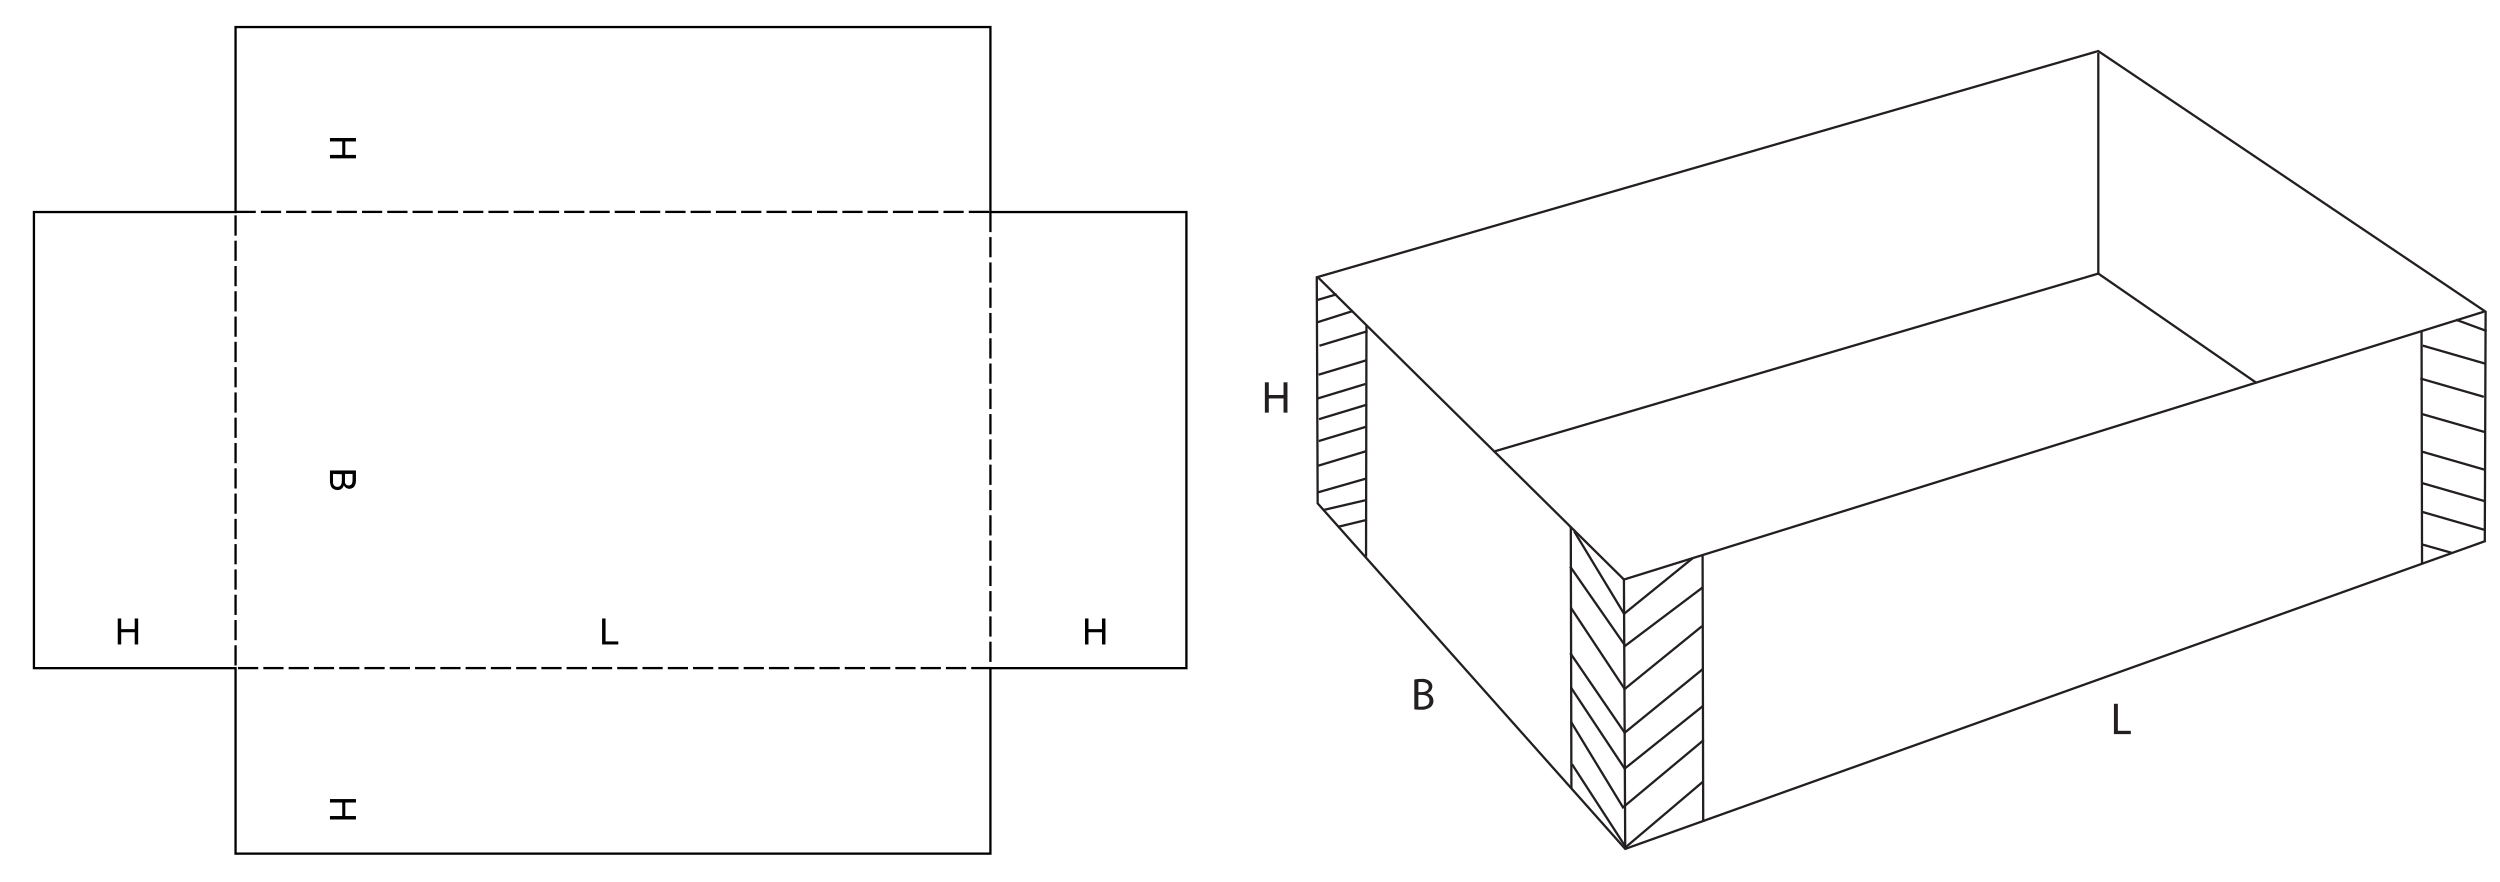 <?xml version="1.0" encoding="UTF-8"?> <svg xmlns="http://www.w3.org/2000/svg" width="1088" height="384" viewBox="0 0 1088 384" fill="none"><rect x="0" y="0" width="1088" height="384" fill="#808080" stroke="none"/><g clip-path="url(#clip0_3908_34725)"><rect width="1088" height="384" fill="white"></rect><g clip-path="url(#clip1_3908_34725)"><path d="M102.513 11.767H431.028V92.279H516.324V290.782H431.028V371.5H102.513V290.782H14.766V92.279H102.513V11.767Z" stroke="black" stroke-miterlimit="10"></path><path d="M102.516 92.22H111.317" stroke="black" stroke-miterlimit="10"></path><path d="M113.531 92.22H122.333" stroke="black" stroke-miterlimit="10"></path><path d="M124.52 92.22H133.321" stroke="black" stroke-miterlimit="10"></path><path d="M135.535 92.22H144.337" stroke="black" stroke-miterlimit="10"></path><path d="M146.523 92.22H155.325" stroke="black" stroke-miterlimit="10"></path><path d="M157.539 92.22H166.34" stroke="black" stroke-miterlimit="10"></path><path d="M168.523 92.22H177.354" stroke="black" stroke-miterlimit="10"></path><path d="M179.543 92.22H188.344" stroke="black" stroke-miterlimit="10"></path><path d="M190.559 92.22H199.36" stroke="black" stroke-miterlimit="10"></path><path d="M201.547 92.22H210.348" stroke="black" stroke-miterlimit="10"></path><path d="M212.562 92.22H221.305" stroke="black" stroke-miterlimit="10"></path><path d="M223.52 92.22H232.321" stroke="black" stroke-miterlimit="10"></path><path d="M234.504 92.22H243.335" stroke="black" stroke-miterlimit="10"></path><path d="M245.523 92.22H254.325" stroke="black" stroke-miterlimit="10"></path><path d="M256.539 92.22H265.34" stroke="black" stroke-miterlimit="10"></path><path d="M267.527 92.22H276.329" stroke="black" stroke-miterlimit="10"></path><path d="M278.543 92.22H287.344" stroke="black" stroke-miterlimit="10"></path><path d="M289.527 92.22H298.358" stroke="black" stroke-miterlimit="10"></path><path d="M300.547 92.22H309.348" stroke="black" stroke-miterlimit="10"></path><path d="M311.562 92.22H320.364" stroke="black" stroke-miterlimit="10"></path><path d="M322.547 92.22H331.348" stroke="black" stroke-miterlimit="10"></path><path d="M333.566 92.22H342.368" stroke="black" stroke-miterlimit="10"></path><path d="M344.551 92.22H353.352" stroke="black" stroke-miterlimit="10"></path><path d="M355.57 92.22H364.372" stroke="black" stroke-miterlimit="10"></path><path d="M366.586 92.22H375.387" stroke="black" stroke-miterlimit="10"></path><path d="M377.57 92.22H386.372" stroke="black" stroke-miterlimit="10"></path><path d="M388.59 92.22H397.391" stroke="black" stroke-miterlimit="10"></path><path d="M399.574 92.22H408.376" stroke="black" stroke-miterlimit="10"></path><path d="M410.59 92.22H419.391" stroke="black" stroke-miterlimit="10"></path><path d="M421.609 92.22H430.411" stroke="black" stroke-miterlimit="10"></path><path d="M431.031 92.22V101.021" stroke="black" stroke-miterlimit="10"></path><path d="M431.031 103.177V111.979" stroke="black" stroke-miterlimit="10"></path><path d="M431.031 114.194V122.995" stroke="black" stroke-miterlimit="10"></path><path d="M431.031 125.181V133.982" stroke="black" stroke-miterlimit="10"></path><path d="M431.031 136.197V144.998" stroke="black" stroke-miterlimit="10"></path><path d="M431.031 147.214V156.015" stroke="black" stroke-miterlimit="10"></path><path d="M431.031 158.2V167.002" stroke="black" stroke-miterlimit="10"></path><path d="M431.031 169.217V178.018" stroke="black" stroke-miterlimit="10"></path><path d="M431.031 180.204V189.005" stroke="black" stroke-miterlimit="10"></path><path d="M431.031 191.22V200.022" stroke="black" stroke-miterlimit="10"></path><path d="M431.031 202.207V211.038" stroke="black" stroke-miterlimit="10"></path><path d="M431.031 213.224V222.025" stroke="black" stroke-miterlimit="10"></path><path d="M431.031 224.24V233.042" stroke="black" stroke-miterlimit="10"></path><path d="M431.031 235.227V244.028" stroke="black" stroke-miterlimit="10"></path><path d="M431.031 246.243V255.045" stroke="black" stroke-miterlimit="10"></path><path d="M431.031 257.23V266.061" stroke="black" stroke-miterlimit="10"></path><path d="M431.031 268.247V277.048" stroke="black" stroke-miterlimit="10"></path><path d="M431.031 279.263V288.065" stroke="black" stroke-miterlimit="10"></path><path d="M431.03 290.25V290.752H422.672" stroke="black" stroke-miterlimit="10"></path><path d="M420.487 290.752H411.656" stroke="black" stroke-miterlimit="10"></path><path d="M409.469 290.752H400.668" stroke="black" stroke-miterlimit="10"></path><path d="M398.454 290.752H389.652" stroke="black" stroke-miterlimit="10"></path><path d="M387.465 290.752H378.664" stroke="black" stroke-miterlimit="10"></path><path d="M376.45 290.752H367.648" stroke="black" stroke-miterlimit="10"></path><path d="M365.464 290.752H356.633" stroke="black" stroke-miterlimit="10"></path><path d="M354.446 290.752H345.645" stroke="black" stroke-miterlimit="10"></path><path d="M343.43 290.752H334.629" stroke="black" stroke-miterlimit="10"></path><path d="M332.442 290.752H323.641" stroke="black" stroke-miterlimit="10"></path><path d="M321.426 290.752H312.625" stroke="black" stroke-miterlimit="10"></path><path d="M310.411 290.752H301.609" stroke="black" stroke-miterlimit="10"></path><path d="M299.422 290.752H290.621" stroke="black" stroke-miterlimit="10"></path><path d="M288.407 290.752H279.605" stroke="black" stroke-miterlimit="10"></path><path d="M277.419 290.752H268.617" stroke="black" stroke-miterlimit="10"></path><path d="M266.403 290.752H257.602" stroke="black" stroke-miterlimit="10"></path><path d="M255.417 290.752H246.586" stroke="black" stroke-miterlimit="10"></path><path d="M244.399 290.752H235.598" stroke="black" stroke-miterlimit="10"></path><path d="M233.442 290.752H224.641" stroke="black" stroke-miterlimit="10"></path><path d="M222.426 290.752H213.625" stroke="black" stroke-miterlimit="10"></path><path d="M211.438 290.752H202.637" stroke="black" stroke-miterlimit="10"></path><path d="M200.422 290.752H191.621" stroke="black" stroke-miterlimit="10"></path><path d="M189.434 290.752H180.633" stroke="black" stroke-miterlimit="10"></path><path d="M178.419 290.752H169.617" stroke="black" stroke-miterlimit="10"></path><path d="M167.403 290.752H158.602" stroke="black" stroke-miterlimit="10"></path><path d="M156.415 290.752H147.613" stroke="black" stroke-miterlimit="10"></path><path d="M145.399 290.752H136.598" stroke="black" stroke-miterlimit="10"></path><path d="M134.411 290.752H125.609" stroke="black" stroke-miterlimit="10"></path><path d="M123.395 290.752H114.594" stroke="black" stroke-miterlimit="10"></path><path d="M112.379 290.752H103.578" stroke="black" stroke-miterlimit="10"></path><path d="M102.516 289.63V280.829" stroke="black" stroke-miterlimit="10"></path><path d="M102.516 278.614V269.812" stroke="black" stroke-miterlimit="10"></path><path d="M102.516 267.627V258.825" stroke="black" stroke-miterlimit="10"></path><path d="M102.516 256.61V247.809" stroke="black" stroke-miterlimit="10"></path><path d="M102.516 245.594V236.792" stroke="black" stroke-miterlimit="10"></path><path d="M102.516 234.607V225.805" stroke="black" stroke-miterlimit="10"></path><path d="M102.516 223.59V214.789" stroke="black" stroke-miterlimit="10"></path><path d="M102.516 212.603V203.802" stroke="black" stroke-miterlimit="10"></path><path d="M102.516 201.587V192.786" stroke="black" stroke-miterlimit="10"></path><path d="M102.516 190.571V181.769" stroke="black" stroke-miterlimit="10"></path><path d="M102.516 179.584V170.782" stroke="black" stroke-miterlimit="10"></path><path d="M102.516 168.567V159.766" stroke="black" stroke-miterlimit="10"></path><path d="M102.516 157.58V148.75" stroke="black" stroke-miterlimit="10"></path><path d="M102.516 146.564V137.762" stroke="black" stroke-miterlimit="10"></path><path d="M102.516 135.547V126.746" stroke="black" stroke-miterlimit="10"></path><path d="M102.516 124.56V115.759" stroke="black" stroke-miterlimit="10"></path><path d="M102.516 113.544V104.743" stroke="black" stroke-miterlimit="10"></path><path d="M102.516 102.557V93.726" stroke="black" stroke-miterlimit="10"></path><path d="M61.373 264.584H49.973V285.613H61.373V264.584Z" fill="white"></path><path d="M51.242 280.474V269.162H52.748V273.799H58.626V269.162H60.132V280.474H58.626V275.158H52.748V280.474H51.242Z" fill="black"></path><path d="M269.68 264.584H260.879V285.613H269.68V264.584Z" fill="white"></path><path d="M262.031 280.474V269.162H263.538V279.145H269.09V280.474H262.031Z" fill="black"></path><path d="M482.361 264.584H470.961V285.613H482.361V264.584Z" fill="white"></path><path d="M472.199 280.474V269.162H473.705V273.799H479.583V269.162H481.089V280.474H479.583V275.158H473.705V280.474H472.199Z" fill="black"></path><path d="M159.486 58.757H138.457V70.157H159.486V58.757Z" fill="white"></path><path d="M143.598 60.057H154.909V61.563H150.273V67.411H154.909V68.917H143.598V67.411H148.943V61.563H143.598V60.057Z" fill="black"></path><path d="M159.486 203.595H138.457V214.139H159.486V203.595Z" fill="white"></path><mask id="mask0_3908_34725" style="mask-type:luminance" maskUnits="userSpaceOnUse" x="0" y="-3" width="530" height="390"><path d="M529.174 -3H0V386.268H529.174V-3Z" fill="white"></path></mask><g mask="url(#mask0_3908_34725)"><path d="M143.596 204.747H154.908V209C154.938 209.707 154.817 210.412 154.554 211.068C154.355 211.584 153.992 212.02 153.52 212.308C153.067 212.589 152.546 212.742 152.014 212.751C151.531 212.745 151.059 212.602 150.655 212.338C150.203 212.053 149.844 211.642 149.621 211.156C149.462 211.787 149.098 212.348 148.587 212.751C148.092 213.115 147.489 213.302 146.874 213.283C146.365 213.28 145.861 213.17 145.398 212.958C144.978 212.777 144.611 212.493 144.332 212.131C144.053 211.769 143.871 211.342 143.803 210.891C143.649 210.293 143.58 209.676 143.596 209.059V204.747ZM144.925 206.254V209.207C144.901 209.551 144.901 209.897 144.925 210.241C144.979 210.544 145.089 210.835 145.25 211.097C145.404 211.335 145.618 211.529 145.87 211.658C146.16 211.816 146.485 211.897 146.815 211.895C147.205 211.905 147.588 211.792 147.908 211.57C148.222 211.34 148.459 211.021 148.587 210.654C148.724 210.114 148.784 209.557 148.765 209V206.401L144.925 206.254ZM150.153 206.254V208.705C150.089 209.175 150.089 209.652 150.153 210.123C150.234 210.465 150.433 210.768 150.714 210.979C150.996 211.186 151.34 211.29 151.689 211.275C152.042 211.281 152.389 211.189 152.693 211.009C152.966 210.829 153.166 210.556 153.254 210.241C153.399 209.672 153.459 209.085 153.431 208.498V206.254H150.153Z" fill="black"></path><path d="M159.486 346.514H138.457V357.914H159.486V346.514Z" fill="white"></path><path d="M143.598 347.754H154.909V349.261H150.273V355.138H154.909V356.644H143.598V355.138H148.943V349.261H143.598V347.754Z" fill="black"></path></g><path d="M573.062 120.662L573.446 219.072L707.298 369.433L1081.38 235.552L1081.74 135.666L913.125 22.223L573.062 120.662Z" stroke="#231F20"></path><path d="M573.594 120.721L706.736 252.21L1081.21 135.577" stroke="#231F20"></path><path d="M650.648 196.359L913.183 119.067L981.733 166.441" stroke="#231F20"></path><path d="M913.184 22.931V119.067" stroke="#231F20"></path><path d="M594.681 141.661L594.504 242.286" stroke="#231F20"></path><path d="M582.246 229.291L594.887 226.219" stroke="#231F20"></path><path d="M575.75 221.995L594.682 217.595" stroke="#231F20"></path><path d="M573.27 214.346L594.682 208.232" stroke="#231F20"></path><path d="M573.652 202.68L594.504 196.359" stroke="#231F20"></path><path d="M573.828 191.959L594.68 185.668" stroke="#231F20"></path><path d="M574.008 182.419L594.889 176.099" stroke="#231F20"></path><path d="M573.445 173.411L594.297 167.09" stroke="#231F20"></path><path d="M573.828 163.074L594.68 156.783" stroke="#231F20"></path><path d="M574.215 150.463L595.066 144.142" stroke="#231F20"></path><path d="M573.062 140.332L588.745 135.341" stroke="#231F20"></path><path d="M573.27 130.556L581.687 128.075" stroke="#231F20"></path><path d="M683.609 229.291L683.875 343.058" stroke="#231F20"></path><path d="M706.734 252.209L707.296 369.433" stroke="#231F20"></path><path d="M740.969 241.754L741.235 357.678" stroke="#231F20"></path><path d="M685.086 231.24L706.794 267.124L736.594 242.965" stroke="#231F20"></path><path d="M683.375 246.627L707.298 281.035L740.968 255.665" stroke="#231F20"></path><path d="M683.609 264.437L707.06 299.849L740.73 272.5" stroke="#231F20"></path><path d="M683.375 284.225L707.062 318.869L741.234 291.048" stroke="#231F20"></path><path d="M683.609 299.111L707.06 334.493L741.232 307.174" stroke="#231F20"></path><path d="M683.609 313.996L706.322 351.358L741.468 322.059" stroke="#231F20"></path><path d="M684.113 332.544L707.534 368.665L741.233 340.105" stroke="#231F20"></path><path d="M1053.86 144.467L1054.07 245.476" stroke="#231F20"></path><path d="M1053.86 236.881L1067.09 240.632" stroke="#231F20"></path><path d="M1054.07 222.763L1081.65 230.708" stroke="#231F20"></path><path d="M1053.86 210.182L1081.42 218.126" stroke="#231F20"></path><path d="M1053.86 196.507L1081.42 204.452" stroke="#231F20"></path><path d="M1054.07 180.204L1081.65 188.119" stroke="#231F20"></path><path d="M1053.41 164.757L1080.97 172.702" stroke="#231F20"></path><path d="M1054.3 150.403L1081.86 158.348" stroke="#231F20"></path><path d="M1068.86 139.151L1082.09 144.024" stroke="#231F20"></path><path d="M558.591 166.382V171.905H552.182V166.382H550.469V179.584H552.182V173.411H558.591V179.584H560.304V166.382H558.591Z" fill="#231F20"></path><mask id="mask1_3908_34725" style="mask-type:luminance" maskUnits="userSpaceOnUse" x="550" y="16" width="538" height="360"><path d="M1088 16.316H550.469V375.34H1088V16.316Z" fill="white"></path></mask><g mask="url(#mask1_3908_34725)"><path d="M615.504 295.744C616.534 295.536 617.584 295.437 618.635 295.448C619.914 295.327 621.194 295.673 622.238 296.423C622.59 296.701 622.874 297.056 623.068 297.46C623.263 297.864 623.363 298.308 623.36 298.756C623.341 299.421 623.114 300.063 622.711 300.593C622.309 301.122 621.751 301.513 621.116 301.71C621.877 301.859 622.563 302.267 623.058 302.865C623.553 303.462 623.827 304.212 623.833 304.988C623.844 305.485 623.75 305.979 623.557 306.438C623.363 306.896 623.075 307.308 622.71 307.646C621.397 308.602 619.779 309.043 618.162 308.887C617.273 308.894 616.384 308.835 615.504 308.709V295.744ZM617.276 301.208H618.812C620.613 301.208 621.765 300.262 621.765 298.992C621.765 297.722 620.613 296.836 618.812 296.836C618.311 296.783 617.806 296.783 617.306 296.836L617.276 301.208ZM617.276 307.528C617.748 307.563 618.222 307.563 618.694 307.528C620.466 307.528 622.09 306.908 622.09 304.988C622.09 303.068 620.554 302.419 618.694 302.419H617.276V307.528Z" fill="#231F20"></path><path d="M919.977 306.288H921.69V318.042H927.331V319.49H919.977V306.288Z" fill="#231F20"></path></g></g></g><defs><clipPath id="clip0_3908_34725"><rect width="1088" height="384" fill="white"></rect></clipPath><clipPath id="clip1_3908_34725"><rect width="1088" height="389.268" fill="white" transform="translate(0 -3)"></rect></clipPath></defs></svg> 